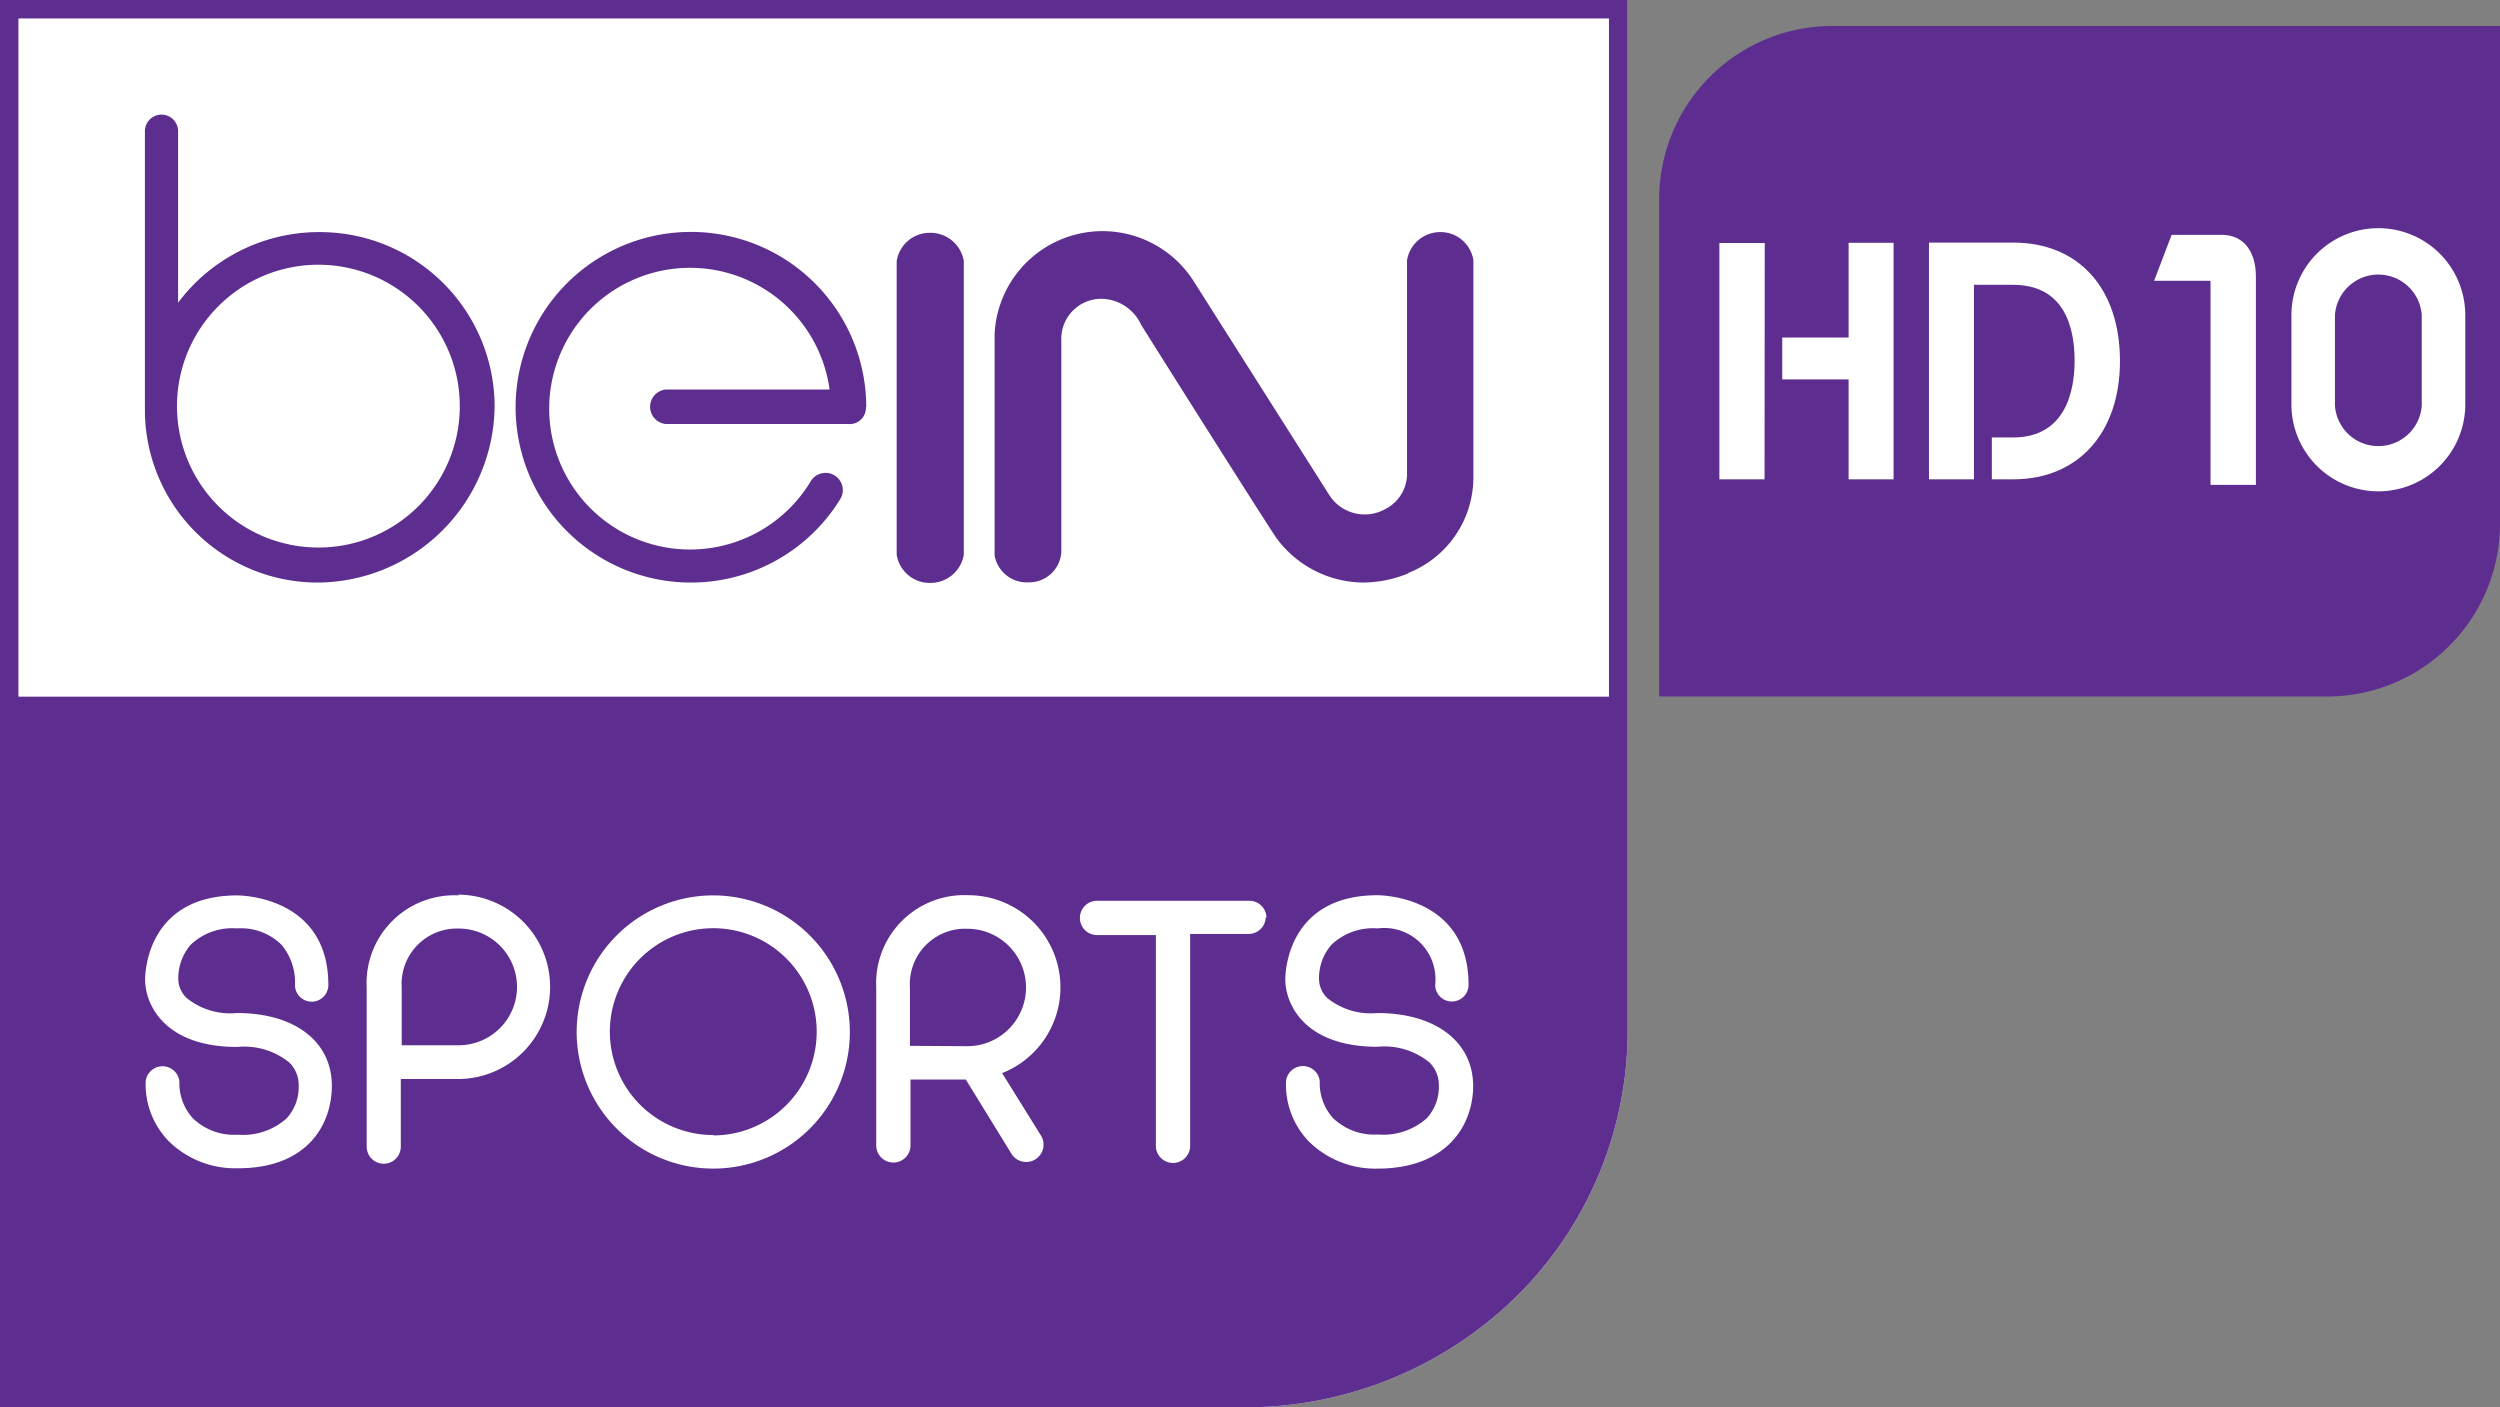 <svg width="600" height="337.77" version="1.1" viewBox="0 0 158.75 89.369" xmlns="http://www.w3.org/2000/svg">
 <rect x="0" y="0" width="158.75" height="89.369" fill="#808080" stroke="none"/>
 <g transform="translate(-58.901 18.422)">
  <path class="cls-1" d="m164.26 25.805h42.143a10.992 10.992 0 0 0 11.25 -10.793v-31.783h-42.143a11.004 11.004 0 0 0 -11.25 10.793z" fill="#5d2e8f"/>
  <g fill="#fff">
   <path class="cls-2" d="m170.95 12.015h-2.868v-15.008h2.88zm8.194-15.019h-2.856v6.017h-4.214v2.657h4.214v6.345h2.856zm7.597 15.019c4.109 0 6.778-2.927 6.778-7.516 0-4.589-2.599-7.516-6.778-7.516h-5.35v15.031h2.856v-12.35h2.482c3.219 0 3.91 2.622 3.91 4.823 0 1.815-0.515 4.87-3.91 4.87h-1.346v2.657h1.346"/>
   <path d="m202.15-0.862v13.228h-2.88v-12.959h-3.582l1.112-2.915h3.196c1.335 0 2.154 1.007 2.154 2.646z"/>
   <path d="m210.09-3.93a5.52 5.52 0 0 0 -5.683 5.515v5.747a5.52 5.52 0 0 0 11.039 0v-5.747a5.52 5.52 0 0 0 -5.356 -5.515zm-0.148 2.943a2.763 2.763 0 0 1 2.741 2.583v5.736a2.763 2.763 0 0 1 -5.513 0v-5.736a2.763 2.763 0 0 1 2.772 -2.583z"/>
   <path class="cls-2" d="m58.901-18.422v89.366h78.714a24.583 24.583 0 0 0 18.028 -7.492 23.717 23.717 0 0 0 6.614 -16.155v-65.72z"/>
  </g>
  <path class="cls-1" d="m58.901-18.422v89.366h78.714a24.583 24.583 0 0 0 18.028 -7.492 23.717 23.717 0 0 0 6.614 -16.155v-65.72zm102.17 1.171v43.068h-101v-43.068z" fill="#5d2e8f"/>
  <path class="cls-1" d="m79.2-3.684a11.18 11.18 0 0 0 -8.991 4.484v-10.922a1.054 1.054 0 0 0 -2.107 0v17.887a10.969 10.969 0 0 0 11.098 10.805 11.308 11.308 0 0 0 11.109 -11.238 11.098 11.098 0 0 0 -11.109 -11.016zm0 20.03a8.979 8.979 0 1 1 8.897 -9.014 8.967 8.967 0 0 1 -8.92 9.014zm34.686-8.909a1.03 1.03 0 0 1 -1.135 1.065h-11.578a1.1 1.1 0 0 1 0 -2.189h10.407a8.944 8.944 0 1 0 -1.171 5.783 1.077 1.077 0 0 1 0.702 -0.468 1.065 1.065 0 0 1 0.819 0.164 1.089 1.089 0 0 1 0.316 1.498 11.133 11.133 0 1 1 1.662 -5.853zm6.216 9.365a2.142 2.142 0 0 1 -2.131 1.791 2.119 2.119 0 0 1 -2.131 -1.791v-18.637a2.119 2.119 0 0 1 2.131 -1.803 2.142 2.142 0 0 1 2.131 1.791zm28.259 1.171a7.679 7.679 0 0 1 -2.903 0.597 6.907 6.907 0 0 1 -5.525 -2.856c-0.796-1.171-8.265-13.006-8.581-13.533a2.821 2.821 0 0 0 -2.435 -1.627 2.54 2.54 0 0 0 -2.622 2.657v13.404a2.049 2.049 0 0 1 -2.095 1.943 2.072 2.072 0 0 1 -2.142 -1.709v-14.048a6.86 6.86 0 0 1 12.69 -3.289l8.546 13.474a2.669 2.669 0 0 0 3.582 0.913 2.517 2.517 0 0 0 1.37 -2.107v-13.673a2.131 2.131 0 0 1 2.107 -1.803 2.107 2.107 0 0 1 2.107 1.779v13.732a6.532 6.532 0 0 1 -4.132 6.134z" fill="#5d2e8f"/>
  <path class="cls-2" d="m73.944 45.905a4.39 4.39 0 0 1 -3.184 -0.948 1.697 1.697 0 0 1 -0.538 -1.171 3.254 3.254 0 0 1 0.796 -2.224 3.828 3.828 0 0 1 2.927 -1.03 3.664 3.664 0 0 1 2.821 1.03 3.688 3.688 0 0 1 0.866 2.564 1.059 1.059 0 0 0 2.119 0c0-5.619-5.549-5.689-5.783-5.689-5.643 0-5.853 4.788-5.853 5.338 0 1.592 1.229 4.285 5.853 4.285a4.53 4.53 0 0 1 3.325 1.007 2.014 2.014 0 0 1 0.574 1.463 2.927 2.927 0 0 1 -0.773 2.072 4.156 4.156 0 0 1 -3.091 1.03 3.769 3.769 0 0 1 -2.856 -1.042 3.313 3.313 0 0 1 -0.855 -2.341 1.077 1.077 0 0 0 -2.142 0 5.198 5.198 0 0 0 1.463 3.793 6.005 6.005 0 0 0 4.355 1.721c4.448 0.023 6.005-2.774 6.005-5.233 0-2.809-2.341-4.624-6.029-4.624zm72.427 0a4.39 4.39 0 0 1 -3.184 -0.948 1.709 1.709 0 0 1 -0.527 -1.171 3.231 3.231 0 0 1 0.796 -2.224 3.828 3.828 0 0 1 2.927 -1.03 3.254 3.254 0 0 1 3.652 3.582 1.059 1.059 0 0 0 2.119 0c0-5.619-5.549-5.689-5.783-5.689-5.643 0-5.853 4.788-5.853 5.338 0 1.592 1.229 4.285 5.853 4.285a4.53 4.53 0 0 1 3.313 1.007 2.014 2.014 0 0 1 0.585 1.463 2.927 2.927 0 0 1 -0.773 2.072 4.144 4.144 0 0 1 -3.091 1.03 3.781 3.781 0 0 1 -2.856 -1.042 3.313 3.313 0 0 1 -0.843 -2.341 1.077 1.077 0 0 0 -2.142 0 5.198 5.198 0 0 0 1.452 3.828 6.005 6.005 0 0 0 4.355 1.721c4.484 0 6.076-2.833 6.076-5.256-0.012-2.809-2.4-4.624-6.087-4.624zm-58.333-7.469a5.572 5.572 0 0 0 -5.853 5.853v10.103a1.083 1.083 0 1 0 2.166 0v-4.296h3.629a5.853 5.853 0 0 0 0 -11.706zm0 9.517h-3.629v-3.688a3.512 3.512 0 0 1 3.617 -3.723 3.705 3.705 0 1 1 0 7.41zm16.166-9.517a8.674 8.674 0 1 0 8.663 8.698 8.686 8.686 0 0 0 -8.663 -8.698zm0 15.218a6.567 6.567 0 1 1 6.556 -6.52 6.579 6.579 0 0 1 -6.556 6.544zm18.332-3.933a5.853 5.853 0 0 0 -2.142 -11.297 5.596 5.596 0 0 0 -5.853 5.853v10.067a1.089 1.089 0 0 0 2.177 0v-4.214h3.512l2.88 4.683a1.101 1.101 0 1 0 1.908 -1.1zm-5.853-1.732v-3.688a3.512 3.512 0 0 1 3.641 -3.746 3.728 3.728 0 1 1 0 7.457zm22.593-8.194a1.089 1.089 0 0 1 -1.077 1.089h-3.723v13.486a1.089 1.089 0 0 1 -2.177 0v-13.415h-3.769a1.089 1.089 0 0 1 0 -2.177h9.716a1.089 1.089 0 0 1 1.077 1.089z" fill="#fff"/>
 </g>
</svg>
